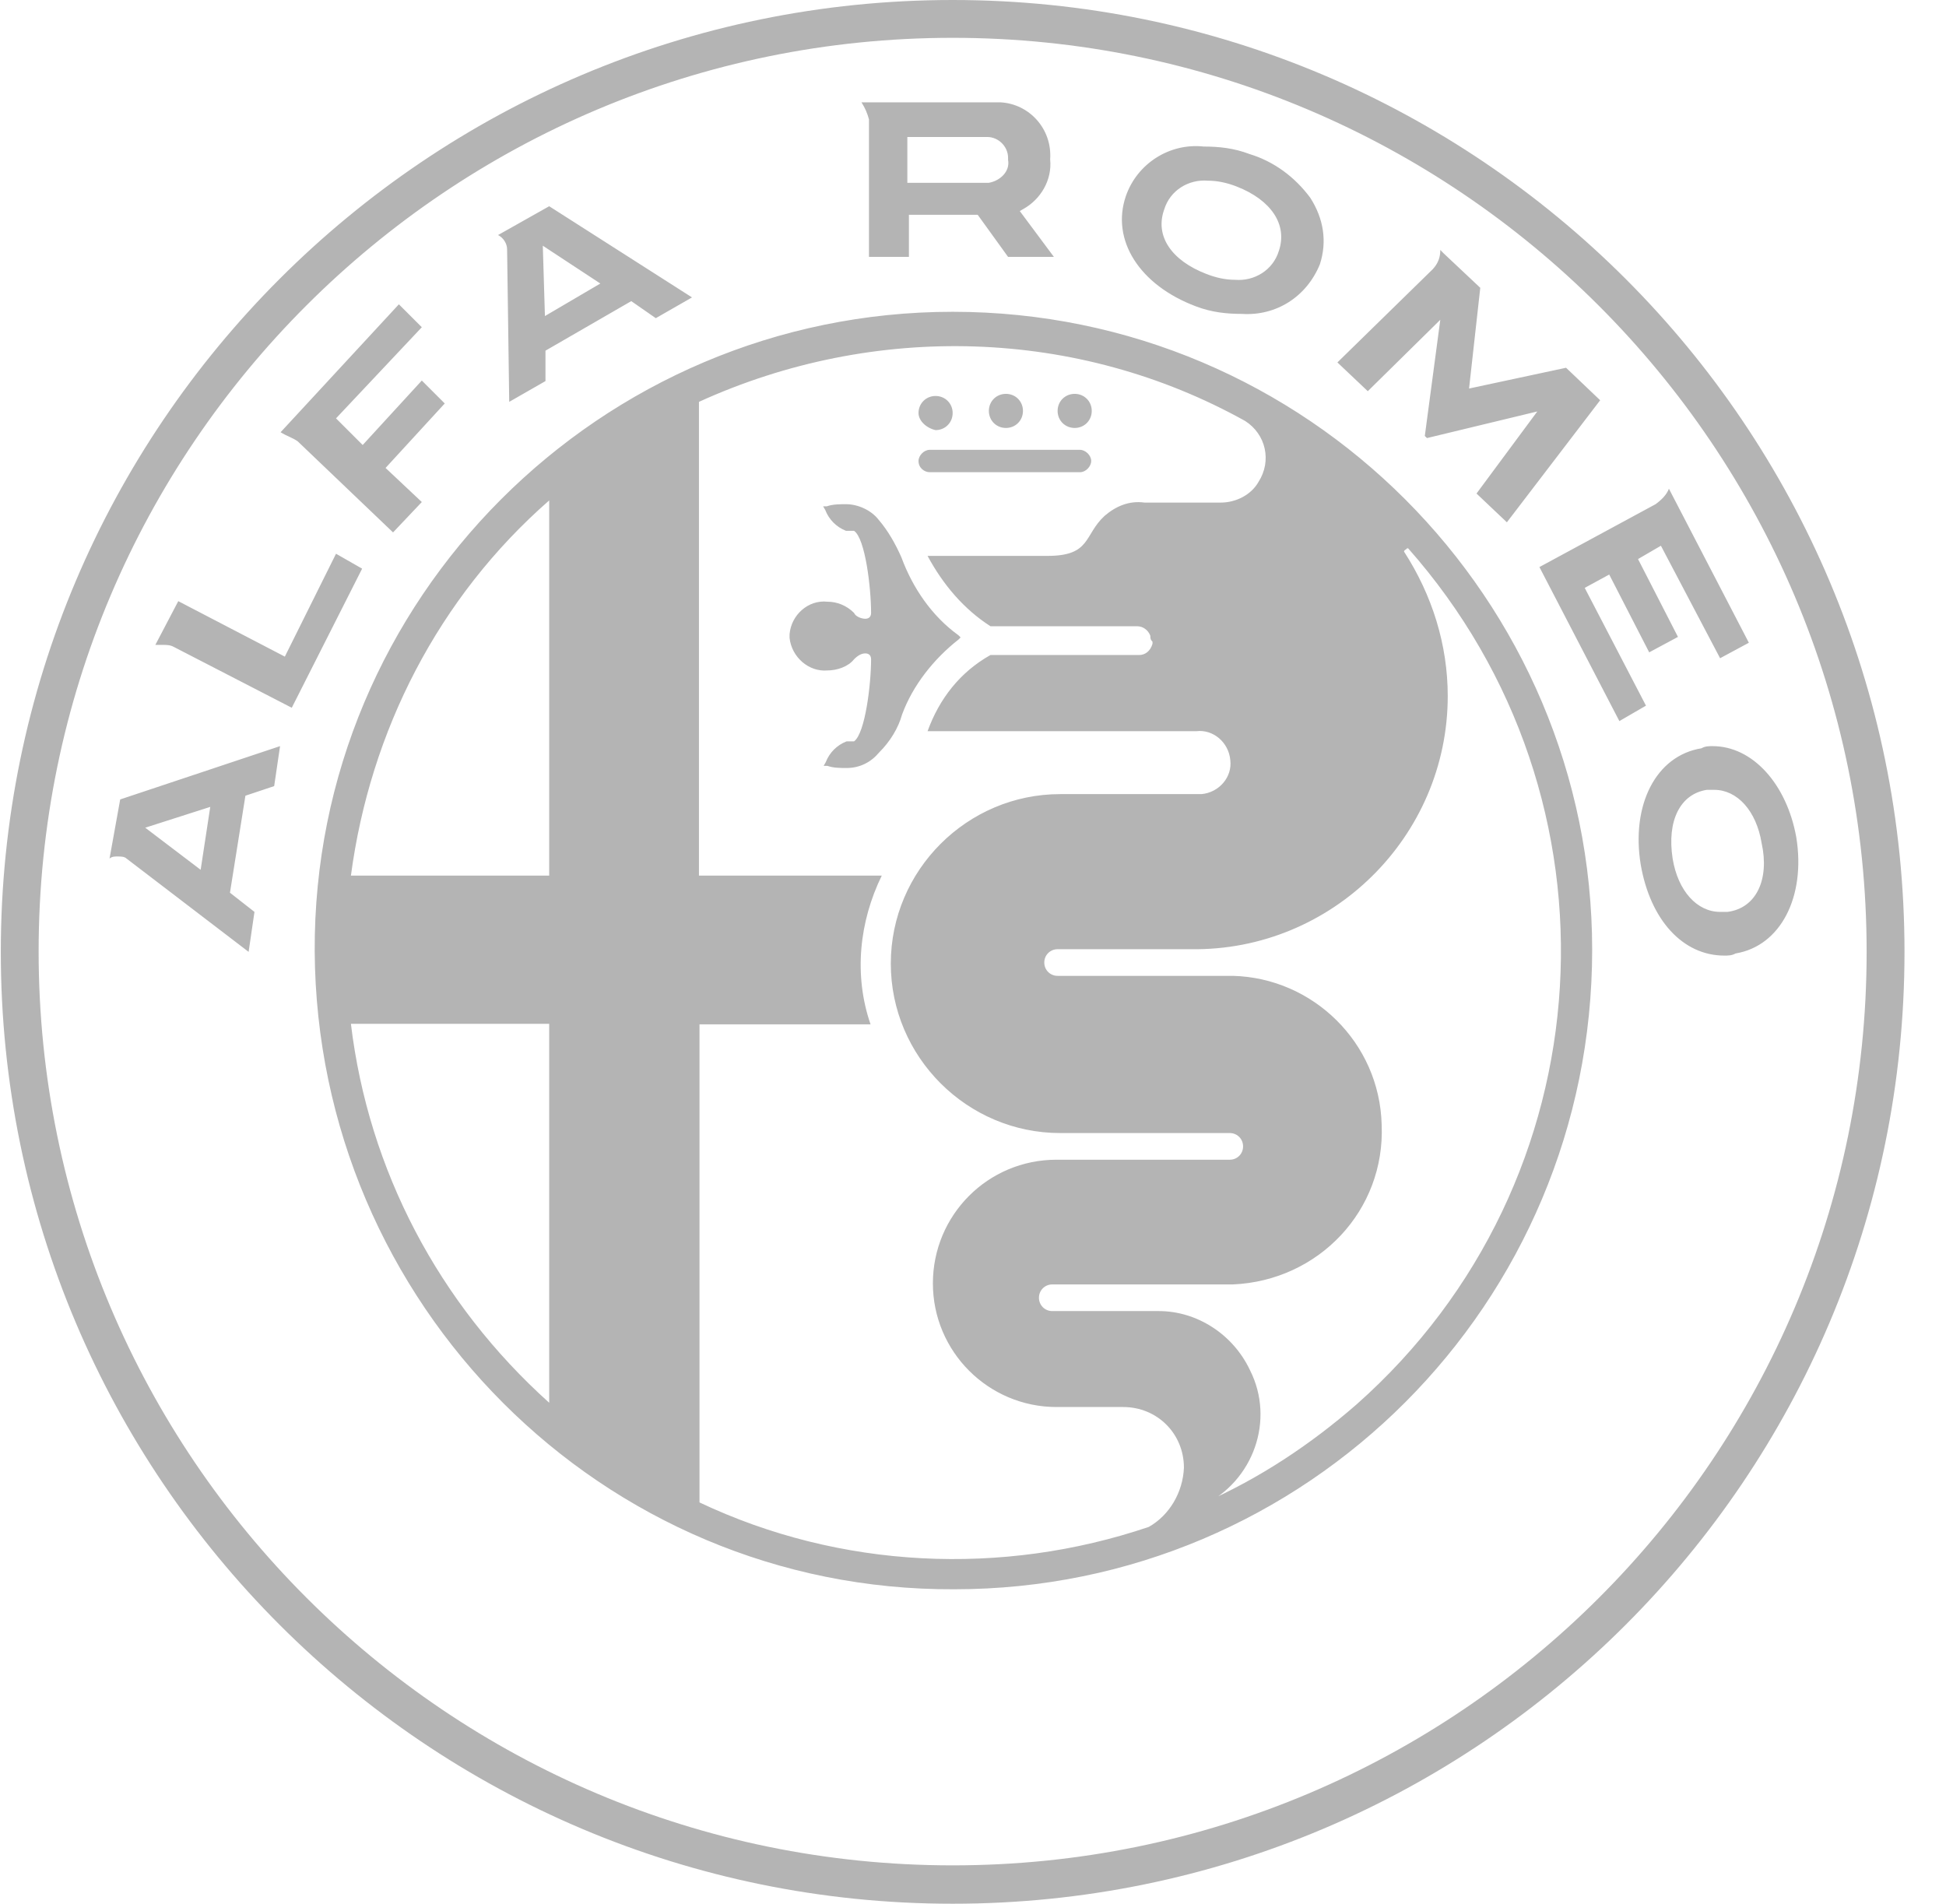 <svg width="46" height="45" viewBox="0 0 46 45" fill="none" xmlns="http://www.w3.org/2000/svg">
<g clip-path="url(#clip0_71_2377)">
<path d="M7.036 10.431L9.291 12.585L9.971 11.867L9.114 11.061L10.513 9.537L9.971 8.995L8.573 10.519L7.943 9.889L9.971 7.735L9.429 7.193L6.633 10.217C6.771 10.305 6.91 10.343 7.036 10.431ZM11.987 5.896L12.037 9.499L12.894 9.008V8.289L14.922 7.118L15.502 7.521L16.358 7.03L12.982 4.875L11.773 5.556C11.899 5.619 11.987 5.757 11.987 5.896ZM14.191 6.702L12.881 7.471L12.831 5.808L14.191 6.702ZM20.541 6.072H21.485V5.077H23.111L23.829 6.072H24.912L24.106 4.989L24.194 4.938C24.597 4.712 24.874 4.258 24.824 3.767C24.874 3.049 24.333 2.457 23.652 2.419H20.364C20.453 2.557 20.503 2.683 20.541 2.822V6.072ZM23.337 3.238C23.602 3.238 23.829 3.464 23.829 3.729V3.779C23.879 4.044 23.652 4.271 23.375 4.321H21.448V3.238H23.337ZM42.461 19.791C42.234 18.532 41.428 17.637 40.483 17.637C40.395 17.637 40.307 17.637 40.219 17.688C39.135 17.864 38.556 19.036 38.783 20.434C39.009 21.744 39.778 22.588 40.76 22.588C40.849 22.588 40.937 22.588 41.025 22.538C42.096 22.361 42.688 21.19 42.461 19.791ZM40.836 21.555H40.66C40.118 21.555 39.664 21.064 39.538 20.295C39.4 19.401 39.715 18.771 40.345 18.67H40.521C41.063 18.67 41.516 19.162 41.642 19.93C41.831 20.787 41.516 21.467 40.836 21.555ZM34.046 7.559L33.68 10.305L33.731 10.355L36.339 9.726L34.902 11.666L35.62 12.346L37.825 9.461L37.019 8.693L34.726 9.184L34.991 6.803L34.134 5.997L34.046 5.908C34.046 6.085 33.995 6.223 33.869 6.362L31.614 8.567L32.332 9.247L34.046 7.559ZM28.276 7.244C28.641 7.382 28.994 7.42 29.359 7.42C30.166 7.471 30.884 7.017 31.199 6.249C31.375 5.707 31.287 5.165 30.972 4.674C30.607 4.183 30.115 3.817 29.536 3.641C29.17 3.502 28.817 3.464 28.452 3.464C27.646 3.376 26.878 3.868 26.613 4.636C26.26 5.669 26.928 6.74 28.276 7.244ZM27.52 4.951C27.659 4.497 28.099 4.233 28.553 4.271C28.78 4.271 29.006 4.321 29.233 4.409C30.04 4.724 30.443 5.304 30.229 5.934C30.09 6.387 29.649 6.652 29.195 6.614C28.969 6.614 28.742 6.564 28.515 6.475C27.696 6.16 27.293 5.581 27.52 4.951ZM22.519 0C10.097 0 0.019 10.078 0.019 22.5C0.019 34.922 10.097 45 22.519 45C34.94 45 45.019 34.922 45.019 22.5C45.019 10.078 34.94 0 22.519 0ZM22.519 44.093C10.588 44.093 0.913 34.418 0.913 22.487C0.913 10.557 10.601 0.894 22.519 0.894C34.436 0.894 44.124 10.57 44.124 22.5C44.124 34.43 34.449 44.093 22.519 44.093ZM2.589 20.295C2.639 20.245 2.727 20.245 2.765 20.245C2.853 20.245 2.941 20.245 2.992 20.295L5.877 22.5L6.015 21.555L5.436 21.102L5.801 18.809L6.481 18.582L6.62 17.637L2.841 18.897L2.589 20.295ZM4.97 19.073L4.743 20.56L3.433 19.565L4.97 19.073ZM22.657 15.118L22.707 15.067L22.657 15.017C22.027 14.563 21.574 13.896 21.309 13.178C21.171 12.863 20.994 12.548 20.767 12.283C20.591 12.056 20.276 11.918 19.999 11.918C19.86 11.918 19.684 11.918 19.545 11.968H19.457L19.508 12.056C19.596 12.283 19.772 12.459 19.999 12.548H20.188C20.453 12.724 20.591 13.896 20.591 14.488C20.591 14.576 20.541 14.626 20.453 14.626C20.364 14.626 20.226 14.576 20.188 14.488C20.012 14.311 19.785 14.223 19.558 14.223C19.105 14.173 18.701 14.538 18.664 14.992V15.08C18.714 15.533 19.117 15.886 19.558 15.848C19.785 15.848 20.049 15.76 20.188 15.584C20.276 15.495 20.364 15.445 20.453 15.445C20.541 15.445 20.591 15.495 20.591 15.584C20.591 16.163 20.453 17.335 20.188 17.524H20.012C19.785 17.612 19.608 17.788 19.52 18.015L19.47 18.103H19.558C19.697 18.154 19.873 18.154 20.012 18.154C20.326 18.154 20.591 18.015 20.78 17.788C21.045 17.524 21.234 17.209 21.322 16.894C21.574 16.201 22.078 15.571 22.657 15.118ZM22.115 10.167C22.342 10.167 22.519 9.99 22.519 9.763C22.519 9.537 22.342 9.36 22.115 9.36C21.889 9.36 21.712 9.537 21.712 9.763C21.712 9.94 21.889 10.116 22.115 10.167ZM21.977 11.162H25.529C25.668 11.162 25.794 11.023 25.794 10.897C25.794 10.759 25.655 10.633 25.529 10.633H21.977C21.838 10.633 21.712 10.771 21.712 10.897C21.712 11.061 21.851 11.162 21.977 11.162ZM22.519 7.37C14.191 7.37 7.401 14.16 7.439 22.487C7.489 30.815 14.229 37.605 22.556 37.567C30.884 37.567 37.636 30.815 37.636 22.45C37.636 14.173 30.896 7.37 22.519 7.37ZM12.982 33.158C10.374 30.815 8.711 27.665 8.295 24.201H12.982V33.158ZM12.982 20.698H8.295C8.749 17.284 10.361 14.122 12.982 11.829V20.698ZM27.155 36.093C23.69 37.265 19.86 37.089 16.535 35.514V24.213H20.578C20.175 23.042 20.314 21.782 20.843 20.698H16.522V9.499C20.667 7.609 25.479 7.748 29.435 9.952C29.926 10.267 30.065 10.897 29.75 11.389C29.573 11.704 29.208 11.88 28.855 11.88H27.054C26.689 11.829 26.373 11.968 26.109 12.195C25.618 12.648 25.794 13.14 24.761 13.14H21.926C22.292 13.82 22.783 14.399 23.413 14.803H26.878C27.016 14.803 27.142 14.891 27.192 15.029C27.192 15.08 27.192 15.118 27.243 15.168V15.218C27.192 15.395 27.066 15.483 26.928 15.483H23.413C22.695 15.886 22.204 16.516 21.926 17.284H28.276C28.679 17.234 29.044 17.549 29.082 17.965C29.133 18.368 28.817 18.733 28.402 18.771H25.063C22.859 18.771 21.057 20.573 21.057 22.777C21.057 24.982 22.859 26.783 25.063 26.783H29.07C29.246 26.783 29.384 26.922 29.384 27.098C29.384 27.275 29.246 27.413 29.07 27.413H24.975C23.35 27.413 22.052 28.723 22.052 30.336C22.052 31.948 23.363 33.259 24.975 33.259H26.55C27.356 33.259 27.986 33.889 27.986 34.695C27.961 35.274 27.646 35.816 27.155 36.093ZM33.277 12.951C38.543 18.897 38.002 27.942 32.068 33.196C30.984 34.141 29.775 34.947 28.427 35.539L28.377 35.589H28.427C29.636 35.01 30.14 33.561 29.548 32.389C29.145 31.533 28.288 30.991 27.394 30.991H24.874C24.698 30.991 24.559 30.852 24.559 30.676C24.559 30.5 24.698 30.361 24.874 30.361H29.145C31.173 30.273 32.748 28.61 32.66 26.582C32.609 24.642 31.035 23.117 29.145 23.067H25C24.824 23.067 24.685 22.928 24.685 22.752C24.685 22.576 24.824 22.437 25 22.437H28.15C31.476 22.487 34.222 19.779 34.222 16.453C34.222 15.244 33.857 14.072 33.189 13.039C33.189 13.001 33.227 13.001 33.277 12.951C33.244 12.951 33.244 12.951 33.277 12.951C33.277 13.001 33.227 12.951 33.277 12.951ZM23.778 10.116C24.005 10.116 24.181 9.94 24.181 9.713C24.181 9.486 24.005 9.31 23.778 9.31C23.552 9.31 23.375 9.486 23.375 9.713C23.375 9.94 23.552 10.116 23.778 10.116ZM37.46 13.896L38.039 13.581L38.984 15.42L39.664 15.055L38.72 13.215L39.261 12.9L40.66 15.559L41.34 15.193L39.45 11.552C39.4 11.691 39.274 11.817 39.135 11.918L36.389 13.404L38.279 17.045L38.908 16.68L37.46 13.896ZM7.943 13.089L6.733 15.521L4.214 14.21L3.672 15.244H3.848C3.937 15.244 4.025 15.244 4.113 15.294L6.897 16.73L8.56 13.442L7.943 13.089ZM25.404 10.116C25.63 10.116 25.807 9.94 25.807 9.713C25.807 9.486 25.63 9.31 25.404 9.31C25.177 9.31 25 9.486 25 9.713C25 9.94 25.177 10.116 25.404 10.116Z" fill="#B4B4B4"/>
</g>
<defs>
<clipPath id="clip0_71_2377">
<rect width="45" height="45" fill="white" transform="translate(0.019)"/>
</clipPath>
</defs>
</svg>
